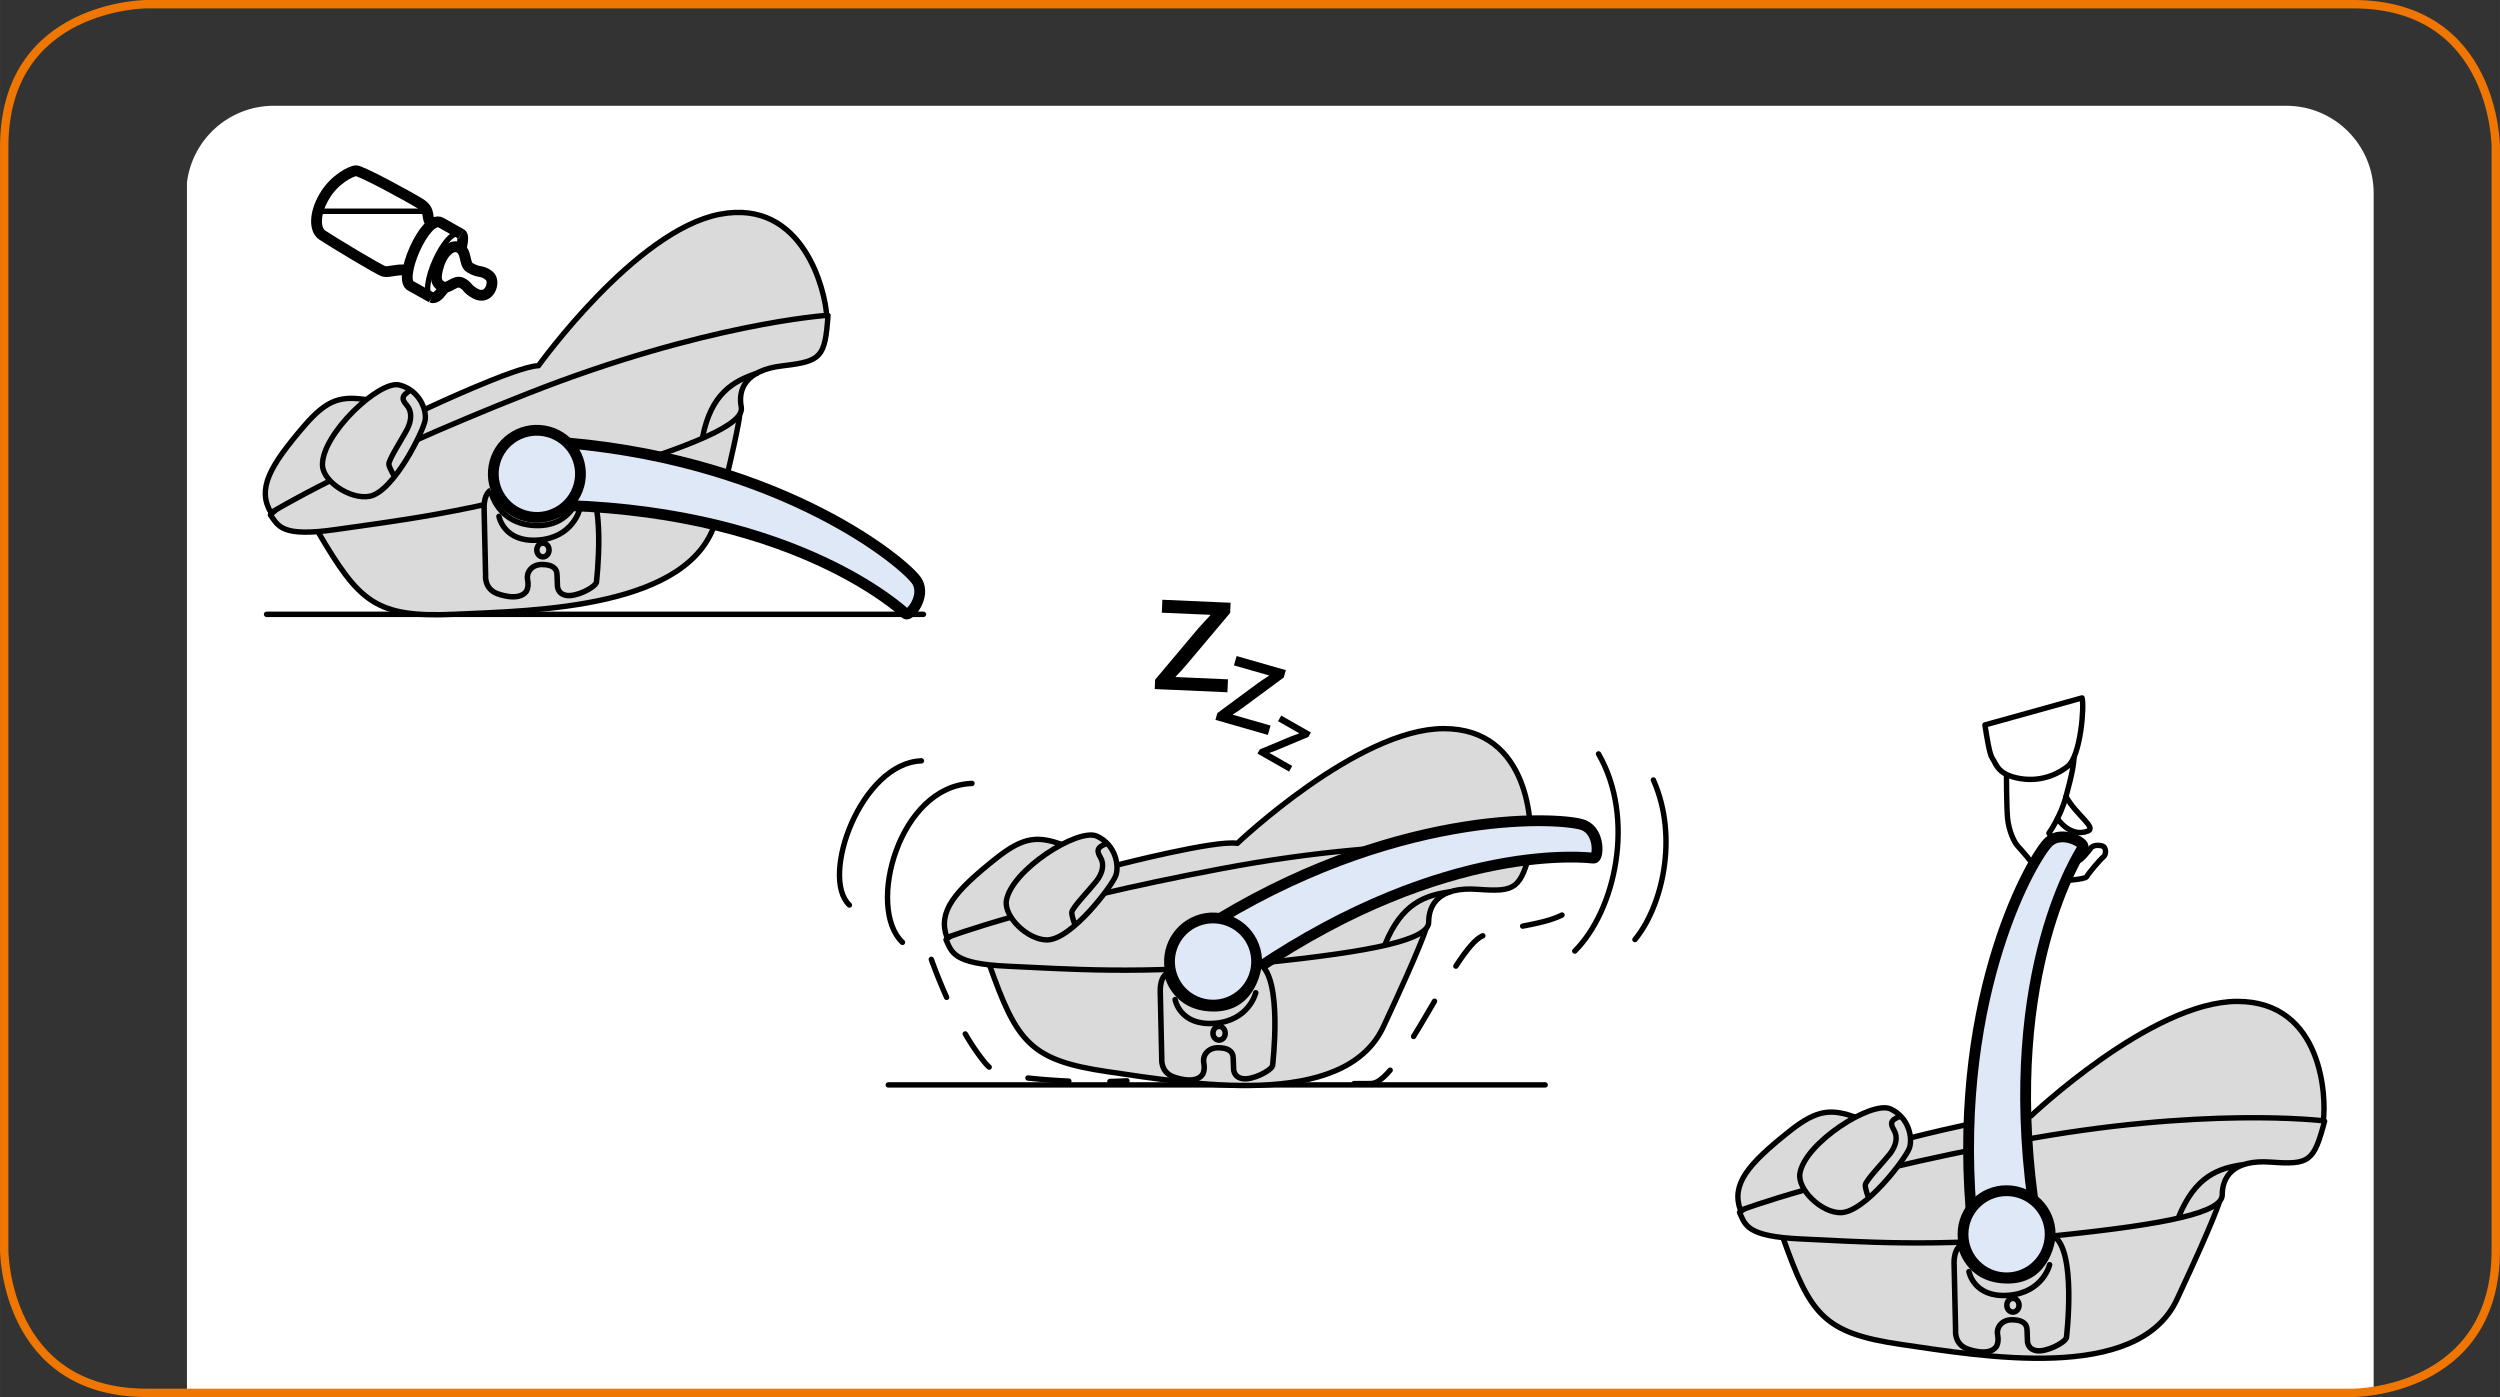 <?xml version="1.0" encoding="UTF-8"?>
<!DOCTYPE svg PUBLIC "-//W3C//DTD SVG 1.1//EN" "http://www.w3.org/Graphics/SVG/1.1/DTD/svg11.dtd">
<!-- Creator: CorelDRAW 2017 -->
<svg xmlns="http://www.w3.org/2000/svg" xml:space="preserve" width="51.566mm" height="28.816mm" version="1.1" style="shape-rendering:geometricPrecision; text-rendering:geometricPrecision; image-rendering:optimizeQuality; fill-rule:evenodd; clip-rule:evenodd"
viewBox="0 0 2533.77 1415.94"
 xmlns:xlink="http://www.w3.org/1999/xlink">
 <rect x="0" y="0" width="2533.77" height="1415.94" fill="#333333" stroke="none"/>
 <defs>
  <style type="text/css">
   <![CDATA[
    .str3 {stroke:black;stroke-width:5.48;stroke-miterlimit:4}
    .str4 {stroke:black;stroke-width:5.6;stroke-miterlimit:4}
    .str2 {stroke:black;stroke-width:10.96;stroke-miterlimit:4}
    .str6 {stroke:#EE7601;stroke-width:8.5;stroke-miterlimit:4}
    .str0 {stroke:black;stroke-width:5.48;stroke-linecap:round;stroke-linejoin:round;stroke-miterlimit:4}
    .str5 {stroke:black;stroke-width:5.6;stroke-linecap:round;stroke-linejoin:round;stroke-miterlimit:4}
    .str1 {stroke:black;stroke-width:10.96;stroke-linecap:round;stroke-linejoin:round;stroke-miterlimit:4}
    .fil1 {fill:none;fill-rule:nonzero}
    .fil2 {fill:black;fill-rule:nonzero}
    .fil3 {fill:#DADADA;fill-rule:nonzero}
    .fil4 {fill:#DFE8F7;fill-rule:nonzero}
    .fil0 {fill:white;fill-rule:nonzero}
   ]]>
  </style>
 </defs>
 <g id="Слой_x0020_1">
  <path class="fil0" d="M189.47 184.85c5.44,-43.75 42.77,-77.65 88,-77.65l2039.6 0c48.99,0 88.68,39.73 88.68,88.68l0 1213.82c-12.55,1.97 -20.81,1.98 -20.81,1.98l-2195.47 0 0 -1226.83z"/>
  <line class="fil1" x1="270.16" y1="622.64" x2="935.92" y2= "622.64" />
  <path class="fil1 str0" d="M270.16 622.64l665.76 0m660.14 341.28c41.05,-41.06 61.95,-134.19 24.06,-199.83m36.92 188.16c27.01,-32.57 44.84,-102.85 18.69,-161.71"/>
  <path class="fil2" d="M941.31 973.21c-0.51,-1.42 0.23,-2.99 1.65,-3.5 1.42,-0.51 2.99,0.23 3.5,1.65l-5.15 1.86zm20.62 36.53l-5.01 2.22 -0.88 -1.98 -1.52 -3.46 -1.47 -3.41 -1.42 -3.36 -1.37 -3.29 -1.31 -3.22 -1.26 -3.14 -1.2 -3.07 -1.15 -2.97 -1.09 -2.87 -1.04 -2.77 -0.98 -2.65 -0.92 -2.55 5.15 -1.86 0.91 2.52 0.97 2.63 1.03 2.74 1.09 2.85 1.13 2.95 1.19 3.03 1.25 3.13 1.3 3.18 1.35 3.26 1.41 3.33 1.45 3.38 1.51 3.42 0.88 1.98zm0 0c0.61,1.38 -0.01,3.01 -1.4,3.62 -1.38,0.61 -3.01,-0.01 -3.62,-1.4l5.01 -2.22zm13.98 39.51c-0.74,-1.31 -0.28,-2.99 1.03,-3.73 1.31,-0.74 2.99,-0.28 3.73,1.03l-4.77 2.7zm24.72 26.41l-4.12 3.62 -0.05 -0.06 -2.45 -3.03 -2.4 -3.11 -2.36 -3.2 -2.31 -3.27 -2.27 -3.34 -2.23 -3.39 -2.19 -3.45 -2.14 -3.49 -2.1 -3.53 -0.09 -0.16 4.77 -2.7 0.05 0.09 2.06 3.47 2.1 3.42 2.14 3.37 2.18 3.32 2.22 3.26 2.26 3.18 2.29 3.11 2.33 3.02 2.37 2.93 -0.05 -0.06zm0.05 0.06c0.96,1.16 0.8,2.89 -0.37,3.86 -1.16,0.96 -2.89,0.8 -3.86,-0.37l4.23 -3.49zm3.72 3.81l-3.7 4.04 -0.12 -0.1 -0.68 -0.64 -0.68 -0.66 -0.68 -0.69 -0.67 -0.71 -0.68 -0.73 -0.67 -0.76 4.12 -3.62 0.61 0.69 0.62 0.67 0.6 0.64 0.6 0.61 0.61 0.59 0.6 0.57 0.12 0.1zm0 0c1.11,1.02 1.19,2.76 0.17,3.87 -1.02,1.11 -2.76,1.19 -3.87,0.17l3.7 -4.04zm37.1 15.78c-1.5,-0.17 -2.58,-1.53 -2.42,-3.03 0.17,-1.5 1.53,-2.58 3.03,-2.42l-0.61 5.44zm41.91 -2.32l-0.27 5.47 -2.69 -0.12 -3.77 -0.19 -3.79 -0.22 -3.81 -0.24 -3.83 -0.26 -3.84 -0.28 -3.86 -0.31 -3.87 -0.33 -3.9 -0.36 -3.91 -0.38 -3.93 -0.41 -0.44 -0.05 0.61 -5.44 0.41 0.05 3.9 0.4 3.88 0.38 3.86 0.36 3.84 0.32 3.83 0.31 3.81 0.28 3.79 0.26 3.78 0.23 3.76 0.22 3.74 0.19 2.69 0.12zm0 0c1.51,0.07 2.67,1.36 2.6,2.87 -0.07,1.51 -1.36,2.67 -2.87,2.6l0.27 -5.47zm41.53 5.87c-1.51,0.03 -2.77,-1.16 -2.81,-2.67 -0.03,-1.51 1.16,-2.77 2.67,-2.81l0.14 5.47zm17.08 -6.17l0.3 5.47 -3.52 0.18 -3.53 0.16 -3.55 0.14 -3.56 0.12 -3.22 0.09 -0.14 -5.47 3.19 -0.09 3.53 -0.12 3.51 -0.14 3.5 -0.16 3.48 -0.18zm0 0c1.51,-0.08 2.81,1.08 2.89,2.58 0.08,1.51 -1.08,2.81 -2.58,2.89l-0.3 -5.47zm230.21 8.33c-1.51,0 -2.73,-1.23 -2.73,-2.74 0,-1.51 1.23,-2.73 2.74,-2.73l-0.01 5.47zm17.77 -5.63l0.18 5.47 -0.03 0 -0.56 0.01 -0.56 0.01 -0.57 0.01 -0.56 0.01 -0.57 0.01 -0.56 0 -0.55 0.01 -0.56 0.01 -0.57 0.01 -0.56 0 -0.56 0.01 -0.57 0 -0.56 0 -0.56 0 -0.55 0 -0.57 0.01 -0.57 0 -0.54 0 -0.56 0 -0.57 0 -0.56 0 -0.56 0 -0.56 0 -0.56 0 -0.57 0 -0.56 0 -0.55 -0 -0.57 0.01 -0.57 -0.01 -0.55 0 -0.56 0 -0.57 -0 0.01 -5.47 0.56 -0 0.56 0 0.57 0 0.55 0 0.55 0 0.57 -0 0.56 0 0.55 0 0.56 -0 0.56 0 0.56 -0 0.56 0 0.55 -0 0.56 -0 0.57 -0 0.55 0 0.55 -0.01 0.57 -0 0.56 -0 0.56 -0 0.55 -0 0.56 -0.01 0.56 -0 0.54 -0.01 0.56 -0.01 0.57 -0.01 0.56 -0 0.54 -0.01 0.56 -0.01 0.55 -0.01 0.56 -0.01 0.56 -0.01 -0.03 0zm0.03 0c1.51,-0.03 2.77,1.17 2.8,2.68 0.03,1.51 -1.17,2.77 -2.68,2.8l-0.12 -5.47zm16.85 -12.54l4.15 3.59 -0.36 0.43 -3.5 3.83 -3.42 3.31 -3.38 2.74 -3.36 2.11 -3.39 1.42 -3.44 0.58 -0.18 -5.47 2.05 -0.36 2.4 -1.02 2.71 -1.71 2.94 -2.39 3.14 -3.02 3.28 -3.61 0.36 -0.43zm0 0c0.99,-1.14 2.72,-1.27 3.87,-0.28 1.14,0.99 1.27,2.72 0.28,3.87l-4.15 -3.59zm28.1 -30.89c-0.8,1.28 -2.49,1.67 -3.77,0.87 -1.28,-0.8 -1.67,-2.49 -0.87,-3.77l4.65 2.9zm16.57 -38.6l4.73 2.77 -3.7 6.32 -3.93 6.7 -3.93 6.67 -3.93 6.6 -3.91 6.47 -1.89 3.06 -4.65 -2.9 1.86 -3.01 3.89 -6.44 3.91 -6.57 3.92 -6.66 3.93 -6.69 3.7 -6.32zm0 0c0.76,-1.3 2.45,-1.74 3.75,-0.98 1.3,0.76 1.74,2.45 0.98,3.75l-4.73 -2.77zm26.3 -32.67c-0.81,1.27 -2.51,1.65 -3.78,0.84 -1.27,-0.81 -1.65,-2.51 -0.84,-3.78l4.62 2.95zm23.39 -34.56l2.22 5.01 0 -0 -2.32 1.31 -2.62 2.01 -2.85 2.68 -3.04 3.29 -3.19 3.85 -3.32 4.36 -3.43 4.82 -3.54 5.22 -1.3 2 -4.62 -2.95 1.35 -2.08 3.61 -5.32 3.52 -4.94 3.43 -4.52 3.36 -4.05 3.26 -3.55 3.19 -2.99 3.14 -2.41 3.14 -1.75 0 -0zm0 0c1.38,-0.61 3,0.01 3.61,1.39 0.61,1.38 -0.01,3 -1.39,3.61l-2.22 -5zm0.5 -0.21l2.22 5.01 -0.5 0.2 -2.22 -5.01 0.5 -0.2zm0 0c1.38,-0.61 3.01,0.01 3.62,1.4 0.61,1.38 -0.01,3.01 -1.4,3.62l-2.22 -5.01zm41.96 -4.58c-1.48,0.28 -2.92,-0.71 -3.19,-2.19 -0.28,-1.48 0.71,-2.92 2.19,-3.19l1 5.39zm38.28 -16.44l2.28 4.98 -1.95 0.95 -3.3 1.41 -3.43 1.3 -3.56 1.19 -3.67 1.1 -3.76 1.02 -3.84 0.94 -3.89 0.89 -3.94 0.84 -3.96 0.8 -3.97 0.77 -1.3 0.25 -1 -5.39 1.28 -0.25 3.93 -0.76 3.91 -0.79 3.87 -0.82 3.8 -0.87 3.73 -0.92 3.63 -0.98 3.51 -1.05 3.38 -1.14 3.23 -1.22 3.06 -1.31 1.95 -0.95zm0 0c1.38,-0.63 3,-0.02 3.63,1.35 0.63,1.38 0.02,3 -1.35,3.63l-2.28 -4.98z"/>
  <path class="fil1 str0" d="M914.66 955.1c-36.86,-34.74 -3.97,-158.5 70.43,-161.07m-124.24 123.24c-30.25,-28.48 11.98,-144.01 73.03,-146.13"/>
  <line class="fil1" x1="900.29" y1="1099.6" x2="1566.05" y2= "1099.6" />
  <line class="fil1 str0" x1="900.29" y1="1099.6" x2="1566.05" y2= "1099.6" />
  <path class="fil0" d="M2033.58 784.99c0,0 0,31.58 1.11,44.2 1.18,12.58 6.66,24.44 10.24,28.25 3.57,3.81 14.68,16.5 17.25,21.31 2.57,4.82 13.14,13.67 19.52,13.92 6.39,0.24 31.61,-1.01 33.23,-4.18 1.6,-3.17 13.25,-17.06 16.78,-19.9 3.52,-2.83 2.41,-8.95 0.44,-10.46 -2.05,-1.47 -10.06,-2.56 -12.99,1.32 -2.89,3.85 -10.18,13.14 -13.14,13.05 -2.96,-0.12 -4,-0.29 -6.1,-1.49 -2.13,-1.2 -6.01,-1.2 -6.98,-0.84 0,0 -1.41,-2.93 -3.4,-3.78 -2.01,-0.83 -13.07,-9.07 -13.24,-11.73 -0.17,-2.76 1.75,-4 1.75,-6.33 0,-2.32 -1.42,-3.92 -1.42,-3.92 0,0 11.73,-16.38 17.28,-37.09 5.58,-20.74 9.64,-37.15 7.63,-46.51l-67.95 24.17z"/>
  <path class="fil1 str0" d="M2033.58 784.99c0,0 0,31.58 1.11,44.2 1.18,12.58 6.66,24.44 10.24,28.25 3.57,3.81 14.68,16.5 17.25,21.31 2.57,4.82 13.14,13.67 19.52,13.92 6.39,0.24 31.61,-1.01 33.23,-4.18 1.6,-3.17 13.25,-17.06 16.78,-19.9 3.52,-2.83 2.41,-8.95 0.44,-10.46 -2.05,-1.47 -10.06,-2.56 -12.99,1.32 -2.89,3.85 -10.18,13.14 -13.14,13.05 -2.96,-0.12 -4,-0.29 -6.1,-1.49 -2.13,-1.2 -6.01,-1.2 -6.98,-0.84 0,0 -1.41,-2.93 -3.4,-3.78 -2.01,-0.83 -13.07,-9.07 -13.24,-11.73 -0.17,-2.76 1.75,-4 1.75,-6.33 0,-2.32 -1.42,-3.92 -1.42,-3.92 0,0 11.73,-16.38 17.28,-37.09 5.58,-20.74 9.64,-37.15 7.63,-46.51l-67.95 24.17"/>
  <path class="fil0" d="M2011.75 734.76c1.98,12.73 4.64,29.71 7.45,33.66 4.16,5.83 5.08,16.87 28.49,20.72 23.44,3.85 40.96,-6.64 48.24,-12.67 13.07,-10.83 16.68,-61.73 14.25,-69.11l-98.44 27.4z"/>
  <path class="fil1 str0" d="M2011.75 734.76c1.98,12.73 4.64,29.71 7.45,33.66 4.16,5.83 5.08,16.87 28.49,20.72 23.44,3.85 40.96,-6.64 48.24,-12.67 13.07,-10.83 16.68,-61.73 14.25,-69.11l-98.44 27.4"/>
  <path class="fil1 str0" d="M2093.91 807.35c10.64,19.07 31.43,31.46 22.07,35.01 -18.15,6.82 -30.73,-12.69 -30.73,-12.69"/>
  <path class="fil3" d="M322.16 538.77c42,71.61 58.41,87.4 138.57,83.81 80.14,-3.63 242.02,-5.57 265.28,-97.01 23.25,-91.4 23.8,-105.98 23.8,-105.98l-427.65 119.18z"/>
  <path class="fil1 str0" d="M322.16 538.77c42,71.61 58.41,87.4 138.57,83.81 80.14,-3.63 242.02,-5.57 265.28,-97.01 23.25,-91.4 23.8,-105.98 23.8,-105.98l-427.65 119.18"/>
  <path class="fil3" d="M704.81 300.39l-383.66 176.39 -47.08 45.16c8.26,11.18 10.8,22.79 67.05,14.65 56.23,-8.24 135.09,-16.78 249.56,-50.93 114.48,-34.13 163.87,-55.85 160.59,-73.05 -3.31,-17.25 3.38,-37.41 42.22,-41.89 38.88,-4.53 42.69,-8.58 45.7,-50.96l-134.38 -19.36z"/>
  <path class="fil1 str0" d="M704.81 300.39l-383.66 176.39 -47.08 45.16c8.26,11.18 10.8,22.79 67.05,14.65 56.23,-8.24 135.09,-16.78 249.56,-50.93 114.48,-34.13 163.87,-55.85 160.59,-73.05 -3.31,-17.25 3.38,-37.41 42.22,-41.89 38.88,-4.53 42.69,-8.58 45.7,-50.96l-134.38 -19.36"/>
  <path class="fil3" d="M274.65 519.66c-14.47,-24.2 -1.25,-47.36 33.82,-88.18 24.01,-27.89 37.89,-30.18 64.14,-26.24l57.6 9.85c0,0 93.54,-44.08 115.51,-44.43 0,0 98.25,-137.16 183.8,-153.51 85.54,-16.38 107.26,79.86 108.25,102.51 0,0 -122.45,8.15 -302.14,78.89 -179.69,70.71 -260.99,121.12 -260.99,121.12z"/>
  <path class="fil1 str0" d="M274.65 519.66c-14.47,-24.2 -1.25,-47.36 33.82,-88.18 24.01,-27.89 37.89,-30.18 64.14,-26.24l57.6 9.85c0,0 93.54,-44.08 115.51,-44.43 0,0 98.25,-137.16 183.8,-153.51 85.54,-16.38 107.26,79.86 108.25,102.51 0,0 -122.45,8.15 -302.14,78.89 -179.69,70.71 -260.99,121.12 -260.99,121.12m437.48 -76.93c8.77,-43.68 30.41,-56.13 54.85,-64.43"/>
  <path class="fil3" d="M326.8 471.74c-1.14,-31.34 57.55,-86.6 77.83,-81.57 20.26,5.03 27.89,24.96 26.28,35.54 -1.56,10.52 -31.79,72.57 -56.27,77.26 -19.39,3.71 -47.27,-15.03 -47.84,-31.22z"/>
  <path class="fil1 str0" d="M326.8 471.74c-1.14,-31.34 57.55,-86.6 77.83,-81.57 20.26,5.03 27.89,24.96 26.28,35.54 -1.56,10.52 -31.79,72.57 -56.27,77.26 -19.39,3.71 -47.27,-15.03 -47.84,-31.22m89.41 -76.34c-10.19,6.05 -8.91,9.57 -3.83,15.46 5.1,5.89 5.06,14.8 0.26,24.18 -4.8,9.38 -19.36,31.57 -18.54,35.8 0.8,4.18 5.8,12.21 5.8,12.21"/>
  <path class="fil3" d="M1807.07 1254.39c27.8,78.22 40.97,96.83 120.38,108.34 79.39,11.47 238.8,39.95 278.77,-45.45 39.99,-85.46 43.28,-99.69 43.28,-99.69l-442.44 36.8z"/>
  <path class="fil1 str0" d="M1807.07 1254.39c27.8,78.22 40.97,96.83 120.38,108.34 79.39,11.47 238.8,39.95 278.77,-45.45 39.99,-85.46 43.28,-99.69 43.28,-99.69l-442.44 36.8"/>
  <path class="fil3" d="M2265.52 1106.8l-430.25 67.09 -72.25 54.93c6.01,12.55 6.34,24.44 63.11,26.94 56.75,2.52 135.81,8.93 254.69,-3.13 118.83,-12.05 171.44,-24.11 171.44,-41.6 0,-17.54 10.31,-36.09 49.35,-33.21 39,2.86 43.53,-0.43 54.41,-41.5l-90.5 -29.5z"/>
  <path class="fil1 str0" d="M2265.52 1106.8l-430.25 67.09 -72.25 54.93c6.01,12.55 6.34,24.44 63.11,26.94 56.75,2.52 135.81,8.93 254.69,-3.13 118.83,-12.05 171.44,-24.11 171.44,-41.6 0,-17.54 10.31,-36.09 49.35,-33.21 39,2.86 43.53,-0.43 54.41,-41.5l-90.5 -29.5m-57.38 126.45c16.85,-41.3 40.39,-49.44 65.96,-53.01"/>
  <path class="fil3" d="M1764 1226.69c-9.66,-26.5 7.66,-46.73 49.78,-80.23 28.83,-22.95 42.91,-22.55 67.9,-13.78l54.76 20.51c0,0 100.14,-25.76 121.81,-21.98 0,0 122.26,-116.26 209.33,-116.26 87.07,0 90.38,98.56 87.07,121.03 0,0 -121.79,-15 -311.55,20.75 -189.76,35.71 -279.1,69.97 -279.1,69.97z"/>
  <path class="fil1 str0" d="M1764 1226.69c-9.66,-26.5 7.66,-46.73 49.78,-80.23 28.83,-22.95 42.91,-22.55 67.9,-13.78l54.76 20.51c0,0 100.14,-25.76 121.81,-21.98 0,0 122.26,-116.26 209.33,-116.26 87.07,0 90.38,98.56 87.07,121.03 0,0 -121.79,-15 -311.55,20.75 -189.76,35.71 -279.1,69.97 -279.1,69.97"/>
  <path class="fil3" d="M1824.22 1189.41c4.77,-30.98 72.79,-74.26 91.77,-65.49 18.98,8.72 22.71,29.74 19.17,39.78 -3.52,10.07 -44.88,65.37 -69.82,65.37 -19.73,0 -43.6,-23.66 -41.12,-39.66z"/>
  <path class="fil1 str0" d="M1824.22 1189.41c4.77,-30.98 72.79,-74.26 91.77,-65.49 18.98,8.72 22.71,29.74 19.17,39.78 -3.52,10.07 -44.88,65.37 -69.82,65.37 -19.73,0 -43.6,-23.66 -41.12,-39.66m102.16 -58.21c-11.14,4.04 -10.57,7.7 -6.69,14.46 3.92,6.76 2.2,15.51 -4.27,23.87 -6.5,8.27 -24.95,27.34 -24.95,31.62 0,4.27 3.4,13.07 3.4,13.07"/>
  <path class="fil4" d="M1997.65 1225.46c-17.6,-220.94 64.28,-359.86 79.32,-372.67 13.57,-11.51 36.68,1.63 34.18,6 -2.55,4.35 -82.16,123.85 -50.91,356.86l-62.59 9.81z"/>
  <path class="fil1 str1" d="M1997.65 1225.46c-17.6,-220.94 64.28,-359.86 79.32,-372.67 13.57,-11.51 36.68,1.63 34.18,6 -2.55,4.35 -82.16,123.85 -50.91,356.86l-62.59 9.81"/>
  <path class="fil4" d="M2077.88 1250.98c0,-24.39 -19.78,-44.18 -44.17,-44.18 -24.41,0 -44.17,19.8 -44.17,44.18 0,24.41 19.76,44.17 44.17,44.17 24.39,0 44.17,-19.76 44.17,-44.17z"/>
  <path class="fil1 str1" d="M2077.88 1250.98c0,-24.39 -19.78,-44.18 -44.17,-44.18 -24.41,0 -44.17,19.8 -44.17,44.18 0,24.41 19.76,44.17 44.17,44.17 24.39,0 44.17,-19.76 44.17,-44.17"/>
  <path class="fil3" d="M1002.82 977.93c27.84,78.21 40.96,96.83 120.37,108.34 79.42,11.53 238.81,39.96 278.79,-45.47 39.97,-85.44 43.28,-99.67 43.28,-99.67l-442.44 36.8z"/>
  <path class="fil1 str0" d="M1002.82 977.93c27.84,78.21 40.96,96.83 120.37,108.34 79.42,11.53 238.81,39.96 278.79,-45.47 39.97,-85.44 43.28,-99.67 43.28,-99.67l-442.44 36.8"/>
  <path class="fil3" d="M1424.13 836.5l-398.65 62.87 -66.7 53.04c6.01,12.53 6.34,24.43 63.11,26.92 56.77,2.51 135.83,8.91 254.68,-3.14 118.84,-12.03 171.42,-24.11 171.42,-41.63 0,-17.54 10.35,-36.09 49.37,-33.22 39.03,2.91 43.54,-0.38 54.43,-41.48l-127.65 -23.36z"/>
  <path class="fil1 str0" d="M1424.13 836.5l-398.65 62.87 -66.7 53.04c6.01,12.53 6.34,24.43 63.11,26.92 56.77,2.51 135.83,8.91 254.68,-3.14 118.84,-12.03 171.42,-24.11 171.42,-41.63 0,-17.54 10.35,-36.09 49.37,-33.22 39.03,2.91 43.54,-0.38 54.43,-41.48l-127.65 -23.36"/>
  <path class="fil3" d="M959.76 950.23c-9.66,-26.45 7.65,-46.71 49.77,-80.22 28.83,-22.92 42.89,-22.55 67.93,-13.75l54.74 20.5c0,0 100.13,-25.79 121.81,-21.98 0,0 122.22,-116.3 209.29,-116.3 87.1,0 90.4,98.58 87.1,121.03 0,0 -121.8,-14.96 -311.56,20.75 -189.76,35.74 -279.08,69.96 -279.08,69.96z"/>
  <path class="fil1 str0" d="M959.76 950.23c-9.66,-26.45 7.65,-46.71 49.77,-80.22 28.83,-22.92 42.89,-22.55 67.93,-13.75l54.74 20.5c0,0 100.13,-25.79 121.81,-21.98 0,0 122.22,-116.3 209.29,-116.3 87.1,0 90.4,98.58 87.1,121.03 0,0 -121.8,-14.96 -311.56,20.75 -189.76,35.74 -279.08,69.96 -279.08,69.96m444.15 6.6c16.81,-41.31 40.39,-49.44 65.92,-53.01"/>
  <path class="fil3" d="M1019.96 912.99c4.77,-30.99 72.77,-74.26 91.77,-65.52 18.98,8.76 22.71,29.78 19.17,39.83 -3.52,10.05 -44.86,65.32 -69.8,65.32 -19.75,0 -43.58,-23.61 -41.14,-39.63z"/>
  <path class="fil1 str0" d="M1019.96 912.99c4.77,-30.99 72.77,-74.26 91.77,-65.52 18.98,8.76 22.71,29.78 19.17,39.83 -3.52,10.05 -44.86,65.32 -69.8,65.32 -19.75,0 -43.58,-23.61 -41.14,-39.63m102.17 -58.24c-11.16,4.07 -10.57,7.75 -6.69,14.49 3.92,6.76 2.22,15.48 -4.25,23.84 -6.52,8.3 -24.96,27.37 -24.96,31.65 0,4.28 3.38,13.07 3.38,13.07"/>
  <path class="fil4" d="M1236.3 930.93c190.12,-113.98 350.99,-102.29 369.12,-94.46 16.34,7.02 14.85,33.56 9.81,33.27 -5.03,-0.35 -147.44,-18.62 -342.35,112.9l-36.58 -51.71z"/>
  <path class="fil1 str1" d="M1236.3 930.93c190.12,-113.98 350.99,-102.29 369.12,-94.46 16.34,7.02 14.85,33.56 9.81,33.27 -5.03,-0.35 -147.44,-18.62 -342.35,112.9l-36.58 -51.71"/>
  <path class="fil4" d="M1249.07 1014.14c21.86,-10.83 30.78,-37.37 19.97,-59.19 -10.85,-21.9 -37.35,-30.8 -59.21,-20 -21.84,10.87 -30.78,37.37 -19.95,59.23 10.81,21.86 37.34,30.75 59.19,19.97z"/>
  <path class="fil1 str1" d="M1249.07 1014.14c21.86,-10.83 30.78,-37.37 19.97,-59.19 -10.85,-21.9 -37.35,-30.8 -59.21,-20 -21.84,10.87 -30.78,37.37 -19.95,59.23 10.81,21.86 37.34,30.75 59.19,19.97"/>
  <path class="fil1 str2" d="M467.43 237.21c8.04,4.27 -17.42,69.44 -30.09,64.32"/>
  <path class="fil1 str3" d="M437.34 301.55c-14.46,-5.84 14.22,-72.8 30.08,-64.32m-37.2 -23.11l-106.67 0"/>
  <path class="fil1 str2" d="M467.43 237.21l-20.66 -11.62c-15.83,-8.42 -44.53,58.54 -30.08,64.38l20.65 11.56m0.03 -75.3c-6.47,-4.18 0.48,-12.4 -11.65,-19.95 -12.13,-7.5 -60.44,-33.7 -65.09,-33.26 -4.68,0.47 -21.74,8.37 -32.17,26.45 -10.42,18.1 -9.45,33.7 -1.82,38.83 7.63,5.13 57.76,35.67 62.59,36.77 4.84,1.13 15.2,-2.76 22.1,-1.16"/>
  <path class="fil0" d="M476.47 271.45c9.69,5.64 11.77,1.99 19.19,7.89 7.42,5.9 0.25,26 -13.92,18.21 -9.19,-5.03 -6.95,-7.44 -13.8,-10.87 -6.82,-3.48 -13.75,7.06 -19.42,3.97 -5.67,-3.09 -8.92,-6.86 -3.4,-23.37 3.98,-11.82 12.58,-19.06 18.81,-16.86 10.07,3.53 5.6,17.09 12.53,21.04z"/>
  <path class="fil1 str2" d="M476.47 271.45c9.69,5.64 11.77,1.99 19.19,7.89 7.42,5.9 0.25,26 -13.92,18.21 -9.19,-5.03 -6.95,-7.44 -13.8,-10.87 -6.82,-3.48 -13.75,7.06 -19.42,3.97 -5.67,-3.09 -8.92,-6.86 -3.4,-23.37 3.98,-11.82 12.58,-19.06 18.81,-16.86 10.07,3.53 5.6,17.09 12.53,21.04"/>
  <path class="fil2" d="M1170.74 688.84l43.41 -51.6c4.35,-4.87 8.1,-9.03 12.6,-13.75l0.03 -0.36 -49.28 -2.13 0.57 -13.14 69.14 3.04 -0.45 10.31 -42.99 51.06c-3.97,4.72 -7.94,9.21 -12.25,13.56l0 0.36 53.04 2.32 -0.57 13.12 -73.67 -3.26 0.41 -9.53z"/>
  <path class="fil2" d="M1233.83 722.72l40.69 -30.06c4,-2.81 7.45,-5.16 11.58,-7.8l0.07 -0.29 -35.57 -10.17 2.72 -9.47 49.89 14.3 -2.12 7.43 -40.27 29.73c-3.72,2.76 -7.42,5.32 -11.3,7.73l-0.07 0.28 38.26 10.97 -2.72 9.5 -53.15 -15.27 1.99 -6.88z"/>
  <path class="fil2" d="M1276.8 759.59l31.1 -13.04c3.04,-1.16 5.67,-2.17 8.74,-3.22l0.1 -0.14 -21.44 -12.25 3.26 -5.69 30.06 17.14 -2.56 4.49 -30.78 12.9c-2.83,1.18 -5.64,2.29 -8.52,3.21l-0.1 0.19 23.05 13.14 -3.24 5.7 -32.04 -18.27 2.37 -4.16z"/>
  <path class="fil3" d="M497.19 497.04c0,0 -6.59,2.7 -6.59,17.42l1.54 68.53c0,0 -1.54,13.57 11.62,18.6 0,0 21.31,8.53 29.43,-1.93 0,0 3.11,-3.88 1.54,-12.03 -1.54,-8.13 4.65,-15.48 14.34,-15.48 9.69,0 15.49,3.1 15.49,10.83l0.38 10.43c0,0 -0.38,8.54 9.29,10.09 9.67,1.56 28.27,-7.73 30.19,-13.15 0,0 10.85,-89.85 -13.55,-103.38 0,0 -3.48,45.29 -45.29,45.69 -41.83,0.36 -48.4,-35.62 -48.4,-35.62z"/>
  <path class="fil1 str4" d="M497.19 497.04c0,0 -6.59,2.7 -6.59,17.42l1.54 68.53c0,0 -1.54,13.57 11.62,18.6 0,0 21.31,8.53 29.43,-1.93 0,0 3.11,-3.88 1.54,-12.03 -1.54,-8.13 4.65,-15.48 14.34,-15.48 9.69,0 15.49,3.1 15.49,10.83l0.38 10.43c0,0 -0.38,8.54 9.29,10.09 9.67,1.56 28.27,-7.73 30.19,-13.15 0,0 10.85,-89.85 -13.55,-103.38 0,0 -3.48,45.29 -45.29,45.69 -41.83,0.36 -48.4,-35.62 -48.4,-35.62"/>
  <path class="fil1 str5" d="M505.7 523.36c0,0 4.65,26.71 39.89,24.01 35.22,-2.72 41.81,-30.98 41.81,-30.98m-43.35 41.03c0,3.87 2.76,6.99 6.19,6.99 3.41,0 6.21,-3.12 6.21,-6.99 0,-3.85 -2.79,-6.97 -6.21,-6.97 -3.43,0 -6.19,3.12 -6.19,6.97"/>
  <path class="fil4" d="M575.3 448.96c220.79,19.48 344.08,123.4 354.21,140.39 9.1,15.29 -7.71,35.9 -11.61,32.69 -3.88,-3.22 -108.39,-101.65 -343.39,-109.73l0.8 -63.36z"/>
  <path class="fil1 str1" d="M575.3 448.96c220.79,19.48 344.08,123.4 354.21,140.39 9.1,15.29 -7.71,35.9 -11.61,32.69 -3.88,-3.22 -108.39,-101.65 -343.39,-109.73l0.8 -63.36"/>
  <path class="fil4" d="M536.74 523.8c24.04,4.07 46.87,-12.12 50.94,-36.16 4.06,-24.08 -12.13,-46.87 -36.21,-50.93 -24.06,-4.07 -46.84,12.12 -50.91,36.19 -4.06,24.04 12.13,46.84 36.17,50.89z"/>
  <path class="fil1 str1" d="M536.74 523.8c24.04,4.07 46.87,-12.12 50.94,-36.16 4.06,-24.08 -12.13,-46.87 -36.21,-50.93 -24.06,-4.07 -46.84,12.12 -50.91,36.19 -4.06,24.04 12.13,46.84 36.17,50.89"/>
  <path class="fil3" d="M1182.5 986.83c0,0 -6.59,2.7 -6.59,17.4l1.54 68.54c0,0 -1.54,13.55 11.62,18.58 0,0 21.3,8.53 29.45,-1.93 0,0 3.09,-3.88 1.54,-12.01 -1.54,-8.15 4.63,-15.48 14.32,-15.48 9.69,0 15.5,3.1 15.5,10.83l0.38 10.43c0,0 -0.38,8.55 9.29,10.07 9.67,1.56 28.27,-7.73 30.19,-13.14 0,0 10.85,-89.84 -13.56,-103.4 0,0 -3.48,45.31 -45.29,45.69 -41.82,0.38 -48.39,-35.6 -48.39,-35.6z"/>
  <path class="fil1 str4" d="M1182.5 986.83c0,0 -6.59,2.7 -6.59,17.4l1.54 68.54c0,0 -1.54,13.55 11.62,18.58 0,0 21.3,8.53 29.45,-1.93 0,0 3.09,-3.88 1.54,-12.01 -1.54,-8.15 4.63,-15.48 14.32,-15.48 9.69,0 15.5,3.1 15.5,10.83l0.38 10.43c0,0 -0.38,8.55 9.29,10.07 9.67,1.56 28.27,-7.73 30.19,-13.14 0,0 10.85,-89.84 -13.56,-103.4 0,0 -3.48,45.31 -45.29,45.69 -41.82,0.38 -48.39,-35.6 -48.39,-35.6"/>
  <path class="fil1 str5" d="M1191.01 1013.14c0,0 4.64,26.72 39.88,24.03 35.22,-2.72 41.81,-31 41.81,-31m-43.35 41.03c0,3.86 2.76,6.98 6.19,6.98 3.41,0 6.21,-3.12 6.21,-6.98 0,-3.85 -2.79,-6.95 -6.21,-6.95 -3.43,0 -6.19,3.1 -6.19,6.95"/>
  <path class="fil3" d="M1987.08 1262.52c0,0 -6.59,2.7 -6.59,17.4l1.54 68.54c0,0 -1.54,13.55 11.62,18.58 0,0 21.3,8.53 29.43,-1.92 0,0 3.1,-3.88 1.56,-12.01 -1.56,-8.15 4.65,-15.48 14.32,-15.48 9.69,0 15.5,3.1 15.5,10.83l0.38 10.43c0,0 -0.38,8.54 9.29,10.07 9.67,1.56 28.27,-7.73 30.21,-13.14 0,0 10.83,-89.85 -13.57,-103.4 0,0 -3.48,45.31 -45.29,45.69 -41.82,0.38 -48.39,-35.6 -48.39,-35.6z"/>
  <path class="fil1 str4" d="M1987.08 1262.52c0,0 -6.59,2.7 -6.59,17.4l1.54 68.54c0,0 -1.54,13.55 11.62,18.58 0,0 21.3,8.53 29.43,-1.92 0,0 3.1,-3.88 1.56,-12.01 -1.56,-8.15 4.65,-15.48 14.32,-15.48 9.69,0 15.5,3.1 15.5,10.83l0.38 10.43c0,0 -0.38,8.54 9.29,10.07 9.67,1.56 28.27,-7.73 30.21,-13.14 0,0 10.83,-89.85 -13.57,-103.4 0,0 -3.48,45.31 -45.29,45.69 -41.82,0.38 -48.39,-35.6 -48.39,-35.6"/>
  <path class="fil1 str5" d="M1995.59 1288.83c0,0 4.66,26.71 39.89,24.02 35.24,-2.72 41.81,-30.99 41.81,-30.99m-43.34 41.03c0,3.87 2.74,6.99 6.17,6.99 3.43,0 6.21,-3.12 6.21,-6.99 0,-3.85 -2.77,-6.95 -6.21,-6.95 -3.43,0 -6.17,3.11 -6.17,6.95"/>
  <path class="fil1 str6" d="M148.83 4.25c0,0 -144.58,0 -144.58,144.58l0 1118.27c0,0 0,144.58 144.58,144.58l2236.1 0c0,0 144.58,0 144.58,-144.58l0 -1118.27c0,0 0,-144.58 -144.58,-144.58l-2236.1 0z"/>
 </g>
</svg>

